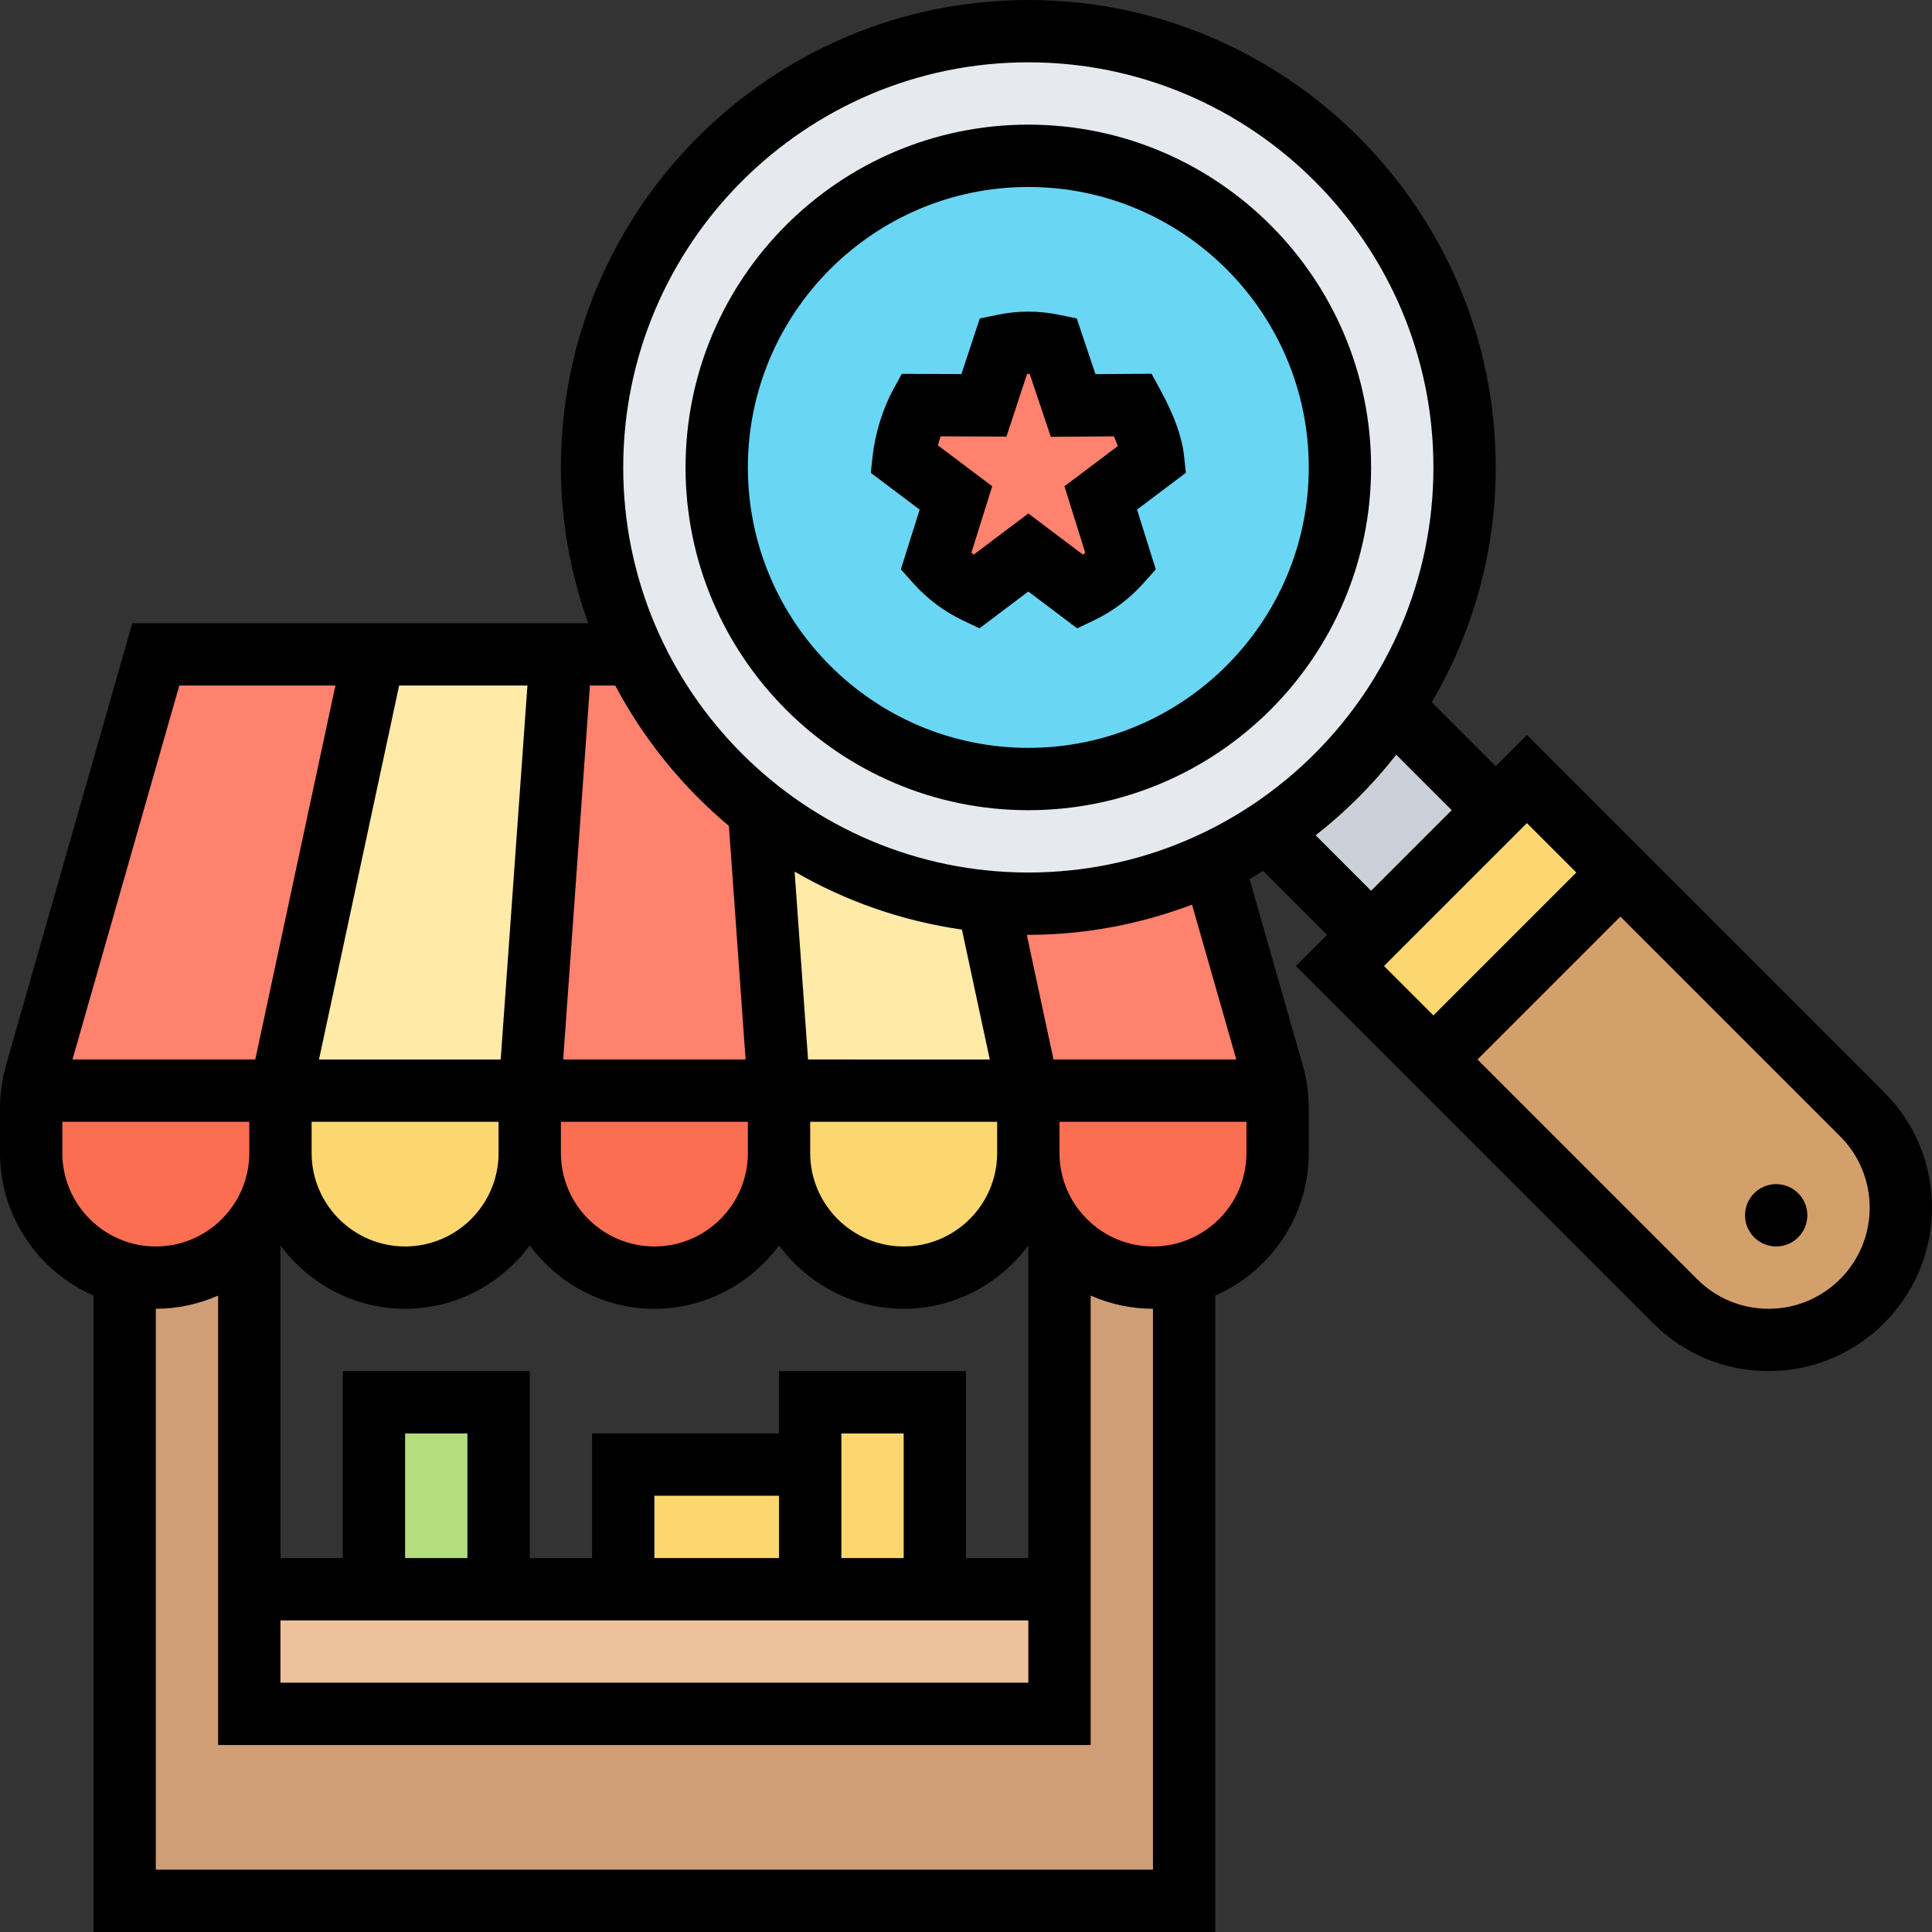 <svg xmlns="http://www.w3.org/2000/svg" width="496pt" viewBox="0 0 496 496" height="496pt"><rect x="0" y="0" width="496" height="496" fill="#333333" stroke="none"/><path fill="#cf9e76" d="m64 317.121v122.879h208v-122.879c5.84 6.641 14.398 10.879 24 10.879 2.801 0 5.441-.32 8-1.039v161.039h-272v-161.039c2.559.719 5.199 1.039 8 1.039 8.801 0 16.801-3.602 22.641-9.359.48-.48.961-.961 1.359-1.52zm0 0"></path><path fill="#b4dd7f" d="m96 360h32v48h-32zm0 0"></path><path fill="#fcd770" d="m240 360v48h-32v-48zm0 0"></path><path fill="#fcd770" d="m160 376h48v32h-48zm0 0"></path><path fill="#ecc19c" d="m272 408v32h-208v-32zm0 0"></path><g fill="#fc6e51"><path d="m8.32 280h63.68v16c0 8.078-3.039 15.441-8 21.121-.398.559-.879 1.039-1.359 1.52-5.84 5.758-13.84 9.359-22.641 9.359-2.801 0-5.441-.32-8-1.039-13.84-3.52-24-16.082-24-30.961v-11.52c0-1.52.078-3.039.32-4.48zm0 0"></path><path d="m200 280v16c0 17.68-14.32 32-32 32-8.801 0-16.801-3.602-22.641-9.359-5.758-5.84-9.359-13.84-9.359-22.641v-16zm0 0"></path><path d="m328 296c0 8.801-3.602 16.801-9.359 22.641-4 3.918-9.039 6.879-14.641 8.32-2.559.719-5.199 1.039-8 1.039-9.602 0-18.16-4.238-24-10.879-4.961-5.68-8-13.043-8-21.121v-16h63.68c.242 1.441.32 2.961.32 4.48zm0 0"></path></g><path fill="#fcd770" d="m264 283.359v12.641c0 17.68-14.32 32-32 32-8.801 0-16.801-3.602-22.641-9.359-5.758-5.84-9.359-13.84-9.359-22.641v-16h63.84c.082 1.121.16 2.238.16 3.359zm0 0"></path><path fill="#fcd770" d="m72.16 280h63.84v16c0 8.801-3.602 16.801-9.359 22.641-5.84 5.758-13.84 9.359-22.641 9.359-17.68 0-32-14.32-32-32v-12.641c0-1.121.078-2.238.16-3.359zm0 0"></path><path fill="#ffeaa7" d="m263.281 276.719c.238 1.043.398 2.16.559 3.281h-63.84c0-.398 0-.801-.078-1.121l-5.043-70.801c16.48 12.961 36.723 21.441 58.723 23.441zm0 0"></path><path fill="#ffeaa7" d="m144 168-7.922 110.879c-.078.32-.078.723 0 1.121h-63.918c.16-1.121.32-2.238.559-3.281l23.281-108.719zm0 0"></path><path fill="#ff826e" d="m253.602 231.52c3.438.32 6.879.48 10.398.48 16.879 0 32.961-3.762 47.281-10.48l15.52 54.16c.398 1.441.719 2.879.879 4.32h-63.84c-.16-1.121-.32-2.238-.559-3.281zm0 0"></path><path fill="#ff826e" d="m200 280h-63.922c-.078-.398-.078-.801 0-1.121l7.922-110.879h18.801c7.438 15.762 18.48 29.441 32.078 40.078l5.043 70.801c.078.32.078.723.078 1.121zm0 0"></path><path fill="#ff826e" d="m96 168-23.281 108.719c-.238 1.043-.398 2.16-.559 3.281h-63.84c.16-1.441.48-2.879.879-4.32l30.801-107.68zm0 0"></path><path fill="#d3a06c" d="m488 310.078c0 9.363-3.84 17.844-9.922 24-6.156 6.082-14.637 9.922-24 9.922-9.039 0-17.68-3.602-24-9.922l-62.078-62.078 48-48 62.078 62.078c6.32 6.32 9.922 14.961 9.922 24zm0 0"></path><path fill="#fcd770" d="m416 224-48 48-24-24 48-48zm0 0"></path><path fill="#ccd1d9" d="m384 208-32 32-26.48-26.48c12.801-8.32 23.68-19.199 32-32zm0 0"></path><path fill="#e6e9ed" d="m311.281 221.52c-14.32 6.719-30.402 10.48-47.281 10.48-3.52 0-6.961-.16-10.398-.48-22-2-42.242-10.48-58.723-23.441-13.598-10.637-24.641-24.316-32.078-40.078-6.961-14.559-10.801-30.801-10.801-48 0-61.84 50.16-112 112-112s112 50.16 112 112c0 22.719-6.801 43.84-18.48 61.52-8.32 12.801-19.199 23.68-32 32-4.48 3.039-9.281 5.68-14.238 8zm0 0"></path><path fill="#69d6f4" d="m264 40c44.16 0 80 35.84 80 80s-35.84 80-80 80-80-35.84-80-80 35.84-80 80-80zm0 0"></path><path fill="#ff826e" d="m275.52 104.078 15.359-.078c2.082 3.762 4.641 9.199 5.121 13.762l-13.441 10.078 5.203 16.398c-2.883 3.281-6.402 5.922-10.242 7.762l-13.52-10.16-13.52 10.16c-3.84-1.84-7.359-4.48-10.242-7.762l5.203-16.398-13.441-10.078c.48-4.562 2.16-10 4.238-13.762l16.402.078 5.039-15.438c2.082-.402 4.16-.641 6.32-.641s4.238.238 6.32.641zm0 0"></path><path d="m264 208c48.52 0 88-39.48 88-88s-39.48-88-88-88-88 39.48-88 88 39.48 88 88 88zm0-160c39.703 0 72 32.305 72 72s-32.297 72-72 72-72-32.305-72-72 32.297-72 72-72zm0 0"></path><path d="m483.719 280.406-91.719-91.719-8 8-16.406-16.406c10.367-17.738 16.406-38.297 16.406-60.281 0-66.168-53.832-120-120-120s-120 53.832-120 120c0 14.039 2.551 27.465 7 40h-117.031l-32.426 113.488c-1.023 3.566-1.543 7.273-1.543 11v11.512c0 16.359 9.895 30.414 24 36.609v163.391h288v-163.391c14.105-6.195 24-20.25 24-36.609v-11.512c0-3.727-.52-7.434-1.535-10.992l-13.664-47.832c1.191-.641 2.312-1.391 3.48-2.07l16.406 16.406-8 8 91.719 91.719c7.922 7.922 18.457 12.281 29.656 12.281 23.121 0 41.938-18.816 41.938-41.938 0-11.207-4.359-21.734-12.281-29.656zm-219.719-264.406c57.344 0 104 46.656 104 104s-46.656 104-104 104-104-46.656-104-104 46.656-104 104-104zm-72 272v8c0 13.23-10.77 24-24 24s-24-10.77-24-24v-8zm40 48c13.129 0 24.703-6.449 32-16.246v80.246h-16v-48h-48v16h-48v32h-16v-48h-48v48h-16v-80.246c7.297 9.797 18.871 16.246 32 16.246s24.703-6.449 32-16.246c7.297 9.797 18.871 16.246 32 16.246s24.703-6.449 32-16.246c7.297 9.797 18.871 16.246 32 16.246zm-32 64h-32v-16h32zm32 0h-16v-32h16zm-112 0h-16v-32h16zm-38.105-128 20.57-96h32.941l-6.863 96zm46.105 16v8c0 13.23-10.77 24-24 24s-24-10.77-24-24v-8zm-56 128h192v16h-192zm184-120c0 13.23-10.77 24-24 24s-24-10.77-24-24v-8h48zm-48.551-24-3.449-48.23c12.984 7.535 27.488 12.664 42.953 14.879l7.152 33.352zm-20.32-59.961 4.285 59.961h-46.828l6.863-96h6.504c7.328 13.832 17.262 26.062 29.176 36.039zm-141.098-36.039h40.074l-20.57 96h-46.926zm-30.031 120v-8h48v8c0 13.23-10.77 24-24 24s-24-10.77-24-24zm280 184h-256v-144c5.695 0 11.09-1.23 16-3.391v115.391h224v-115.391c4.91 2.16 10.305 3.391 16 3.391zm0-160c-13.23 0-24-10.77-24-24v-8h48v8c0 13.23-10.77 24-24 24zm21.391-48h-46.926l-6.863-32.023c.133.008.262.023.398.023 14.809 0 28.93-2.824 42.031-7.742zm20.379-57.551c7.711-6.043 14.645-12.977 20.688-20.688l14.23 14.238-20.688 20.688zm54.23-3.137 12.688 12.688-36.688 36.688-12.688-12.688zm62.062 124.688c-6.926 0-13.445-2.695-18.344-7.594l-56.406-56.406 36.688-36.688 56.406 56.406c4.898 4.898 7.594 11.418 7.594 18.344 0 14.305-11.633 25.938-25.938 25.938zm0 0"></path><path d="m231.281 146.168 3.008 3.383c3.648 4.105 7.949 7.352 12.781 9.664l4.387 2.098 12.543-9.457 12.543 9.457 4.387-2.098c4.832-2.305 9.133-5.551 12.781-9.664l3.008-3.383-4.809-15.344 12.539-9.441-.496-4.527c-.512-4.695-2.547-10.312-6.023-16.695l-2.289-4.207-14.402.102-4.805-14.301-4.496-.93c-5.312-1.098-10.562-1.098-15.875 0l-4.527.938-4.711 14.277-15.312-.062-2.281 4.191c-2.582 4.734-4.559 11.137-5.176 16.695l-.496 4.527 12.539 9.441zm10.207-34.152 16.895.074 5.297-16.09h.672l5.426 16.145 16.191-.121c.383.871.727 1.703 1.008 2.496l-13.703 10.32 5.344 17.07c-.191.16-.402.32-.609.473l-14.008-10.559-14.008 10.551c-.207-.152-.418-.312-.609-.473l5.344-17.07-13.941-10.496c.207-.785.438-1.559.703-2.32zm0 0"></path><path d="m464 312c0 4.418-3.582 8-8 8s-8-3.582-8-8 3.582-8 8-8 8 3.582 8 8zm0 0"></path></svg>